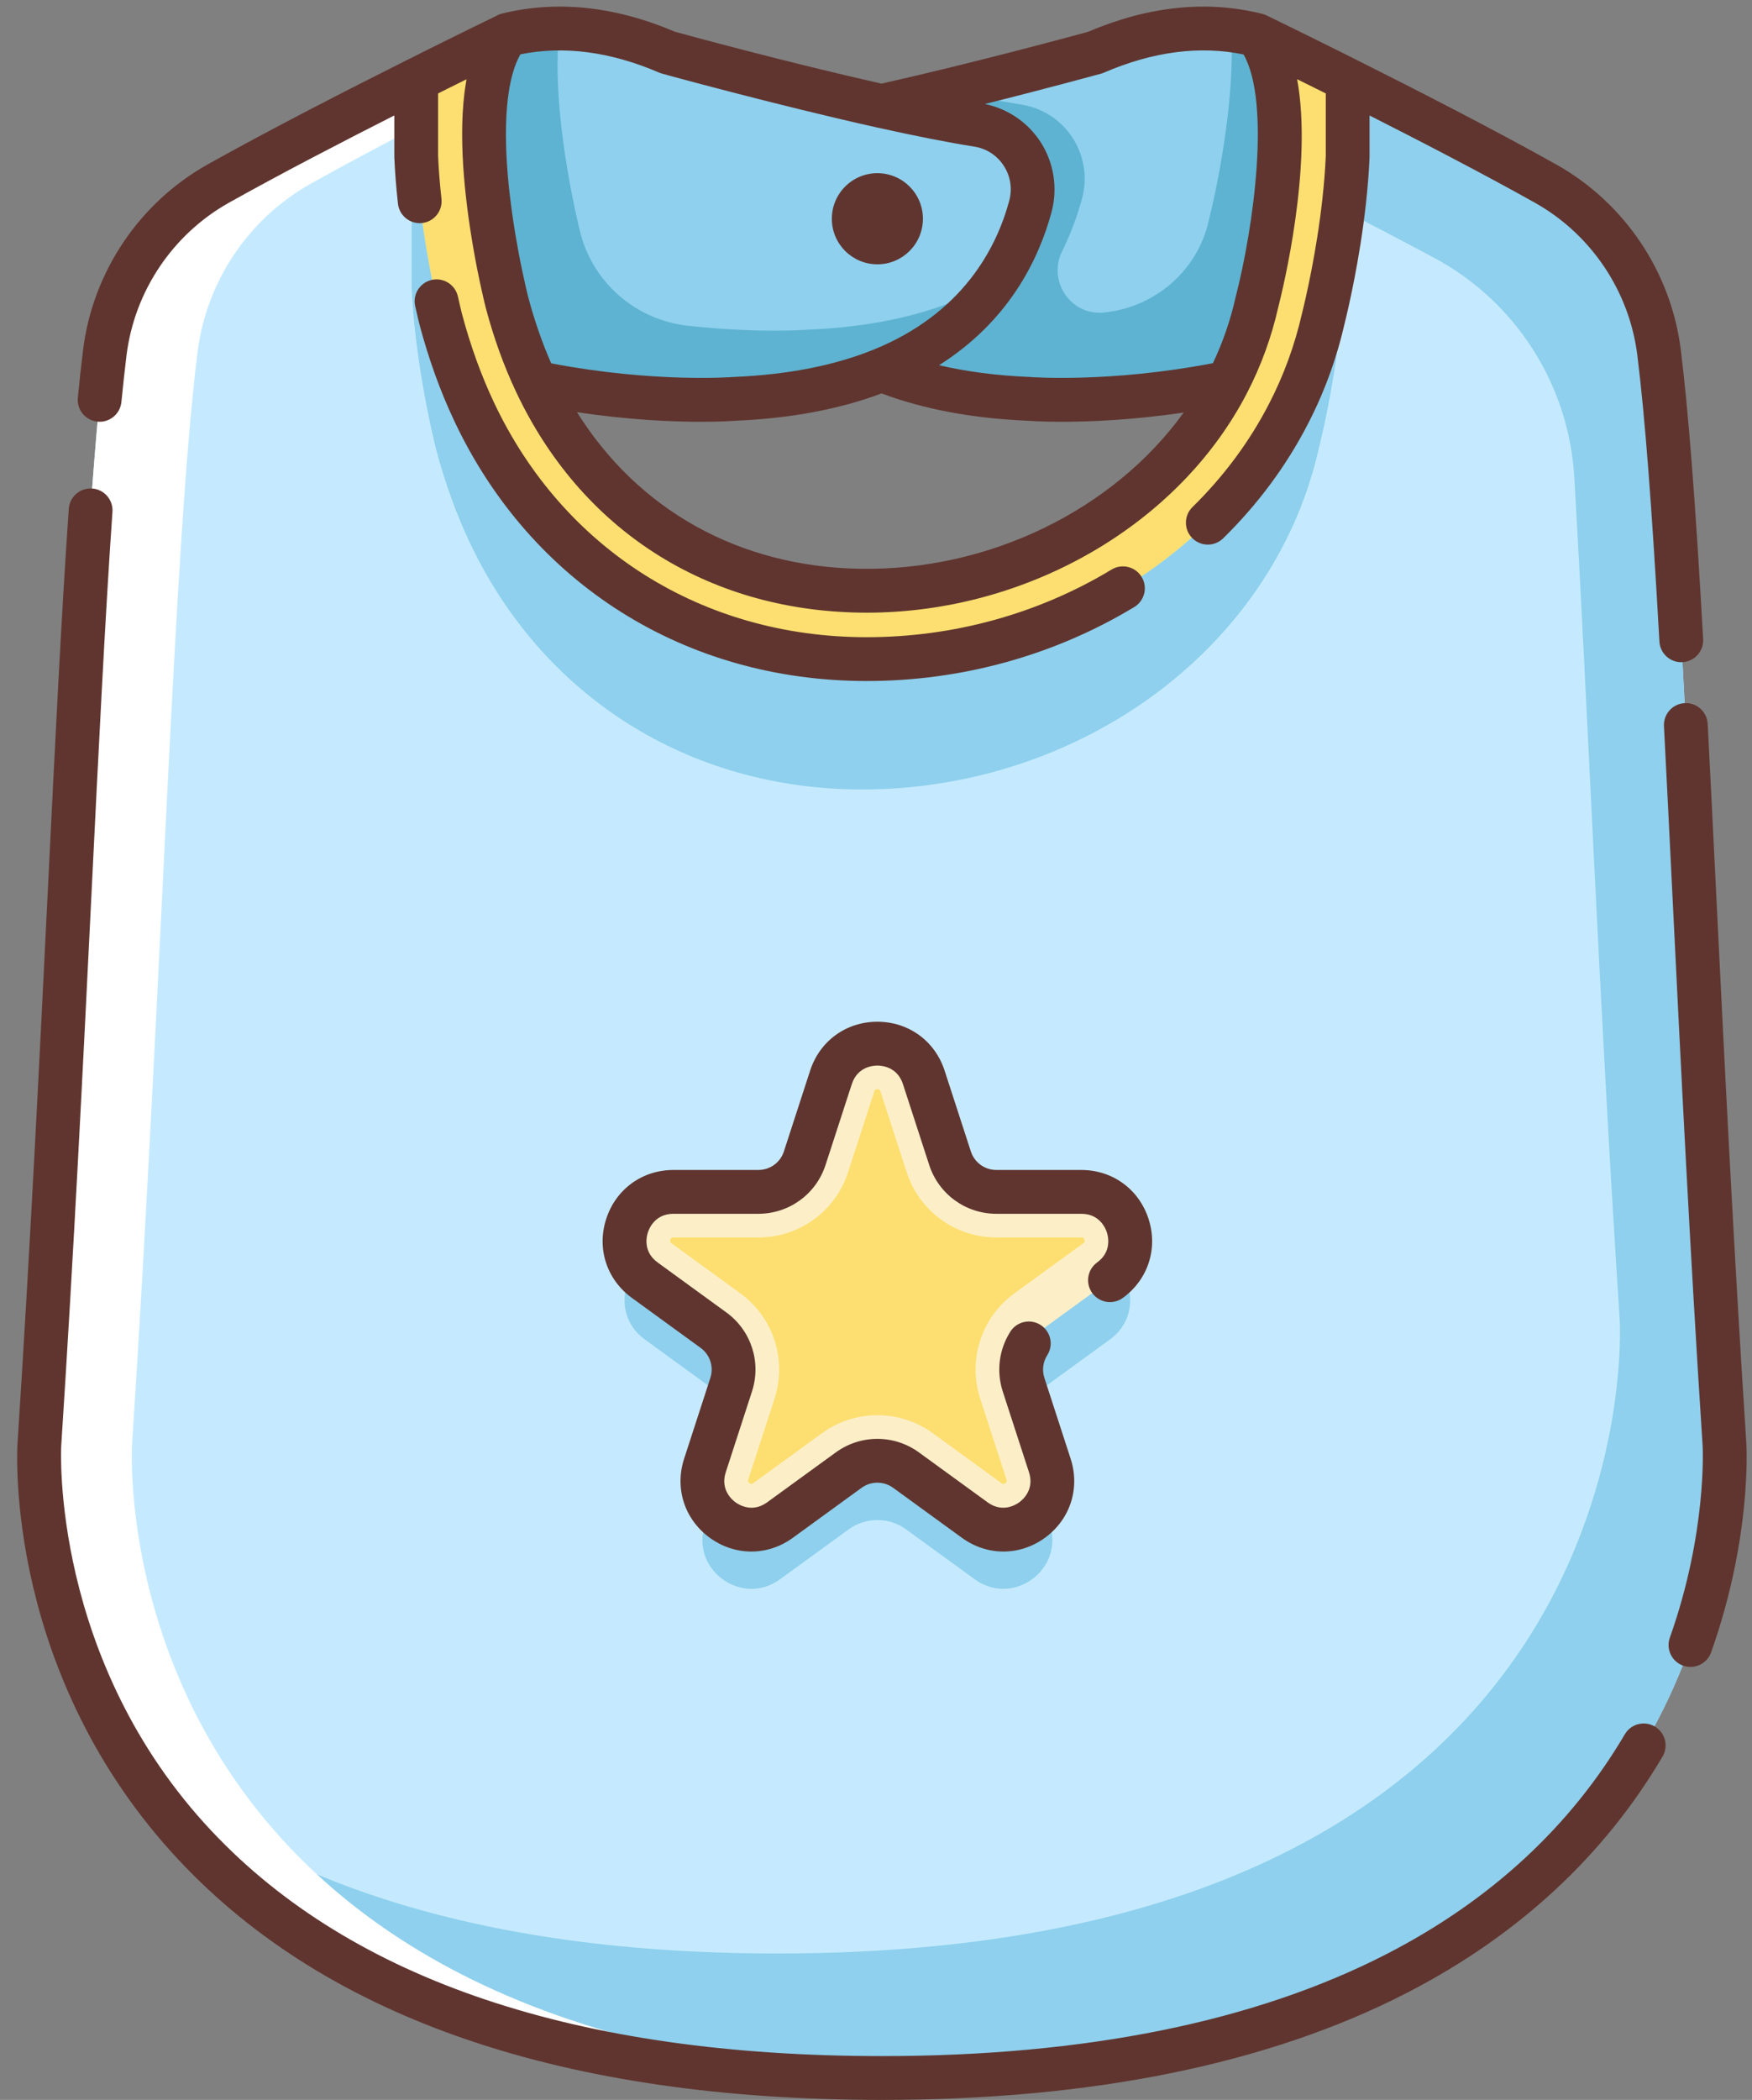 <?xml version="1.0" encoding="UTF-8"?><svg xmlns="http://www.w3.org/2000/svg" xmlns:xlink="http://www.w3.org/1999/xlink" height="479.3" preserveAspectRatio="xMidYMid meet" version="1.0" viewBox="54.6 15.6 400.1 479.3" width="400.1" zoomAndPan="magnify"><rect x="54.6" y="15.6" width="400.1" height="479.3" fill="#808080" stroke="none"/><g><g><g id="change1_1"><path d="M170.344,23.613c-0.271,0.135-2.476,1.196-6.022,2.933c-0.01,0-0.01,0.01-0.01,0.01 c-0.843,0.416-1.758,0.874-2.746,1.352c-0.499,0.25-1.009,0.499-1.539,0.759c-0.26,0.125-0.531,0.26-0.801,0.395 c-0.541,0.271-1.103,0.551-1.675,0.832c-1.435,0.708-2.964,1.467-4.566,2.268v0.01c-1.082,0.541-2.194,1.092-3.338,1.665 c-3.386,1.695-7.03,3.533-10.812,5.458c-8.939,4.551-18.634,9.59-27.476,14.397c-0.84,0.457-1.672,0.912-2.496,1.363 c-1.507,0.828-2.992,1.648-4.429,2.454c-1.422,0.796-2.783,1.673-4.109,2.59c-0.981,0.68-1.94,1.386-2.867,2.127 c-1.749,1.399-3.407,2.894-4.947,4.496c-0.826,0.859-1.61,1.754-2.373,2.666c-1.154,1.38-2.245,2.811-3.247,4.303 c-0.555,0.826-1.086,1.667-1.592,2.524c-0.848,1.436-1.611,2.923-2.317,4.438c-0.259,0.555-0.509,1.114-0.748,1.679 c-0.666,1.572-1.271,3.174-1.78,4.814c-0.893,2.879-1.538,5.854-1.917,8.896c-5.543,44.661-8.008,142.677-14.946,249.283 c0,0-0.124,1.986-0.018,5.491c0.014,0.468,0.032,0.962,0.055,1.481c0.046,1.041,0.112,2.186,0.204,3.425 c0.046,0.62,0.099,1.263,0.159,1.929c0.03,0.333,0.062,0.672,0.096,1.016c0.068,0.688,0.144,1.398,0.228,2.13 c0.126,1.097,0.272,2.241,0.44,3.429c0.112,0.791,0.234,1.603,0.367,2.432c1.329,8.292,3.735,18.403,8.057,29.232 c0.432,1.082,0.883,2.172,1.354,3.269s0.962,2.198,1.475,3.306c0.512,1.106,1.045,2.219,1.599,3.335 c0.277,0.558,0.56,1.116,0.848,1.677c0.577,1.119,1.175,2.242,1.796,3.367s1.266,2.252,1.934,3.381 c0.668,1.128,1.36,2.258,2.077,3.387c0.139,0.22,0.284,0.439,0.425,0.659c0.007,0.011,0.014,0.021,0.021,0.032 c0.215,0.334,0.428,0.668,0.647,1.003c0.145,0.221,0.295,0.442,0.443,0.663c0.013,0.02,0.027,0.04,0.04,0.061 c0.364,0.545,0.733,1.091,1.108,1.637c0.02,0.028,0.04,0.058,0.06,0.086c0.369,0.535,0.744,1.07,1.125,1.605 c0.028,0.04,0.057,0.08,0.086,0.12c0.215,0.301,0.426,0.602,0.645,0.901c0.162,0.223,0.33,0.445,0.494,0.668 c0.037,0.051,0.074,0.101,0.111,0.15c0.214,0.289,0.425,0.579,0.642,0.868c0.167,0.222,0.339,0.442,0.508,0.663 c0.047,0.063,0.095,0.125,0.143,0.188c0.383,0.5,0.771,1,1.165,1.498c0.054,0.068,0.108,0.138,0.163,0.206 c0.212,0.268,0.421,0.536,0.636,0.804c0.178,0.221,0.363,0.441,0.543,0.663c0.065,0.08,0.131,0.159,0.196,0.239 c0.21,0.256,0.416,0.513,0.629,0.768c0.186,0.223,0.377,0.444,0.564,0.666c0.072,0.086,0.145,0.171,0.217,0.256 c0.398,0.471,0.802,0.938,1.211,1.406c0.083,0.095,0.166,0.189,0.249,0.283c0.402,0.457,0.809,0.914,1.22,1.369 c0.094,0.104,0.188,0.207,0.282,0.311c0.406,0.445,0.816,0.891,1.232,1.334c0.104,0.111,0.209,0.224,0.314,0.335 c0.41,0.435,0.825,0.868,1.244,1.301c0.115,0.118,0.23,0.237,0.346,0.356c0.416,0.426,0.836,0.85,1.262,1.273 c0.123,0.123,0.246,0.246,0.37,0.367c0.421,0.418,0.847,0.833,1.278,1.247c0.134,0.13,0.269,0.259,0.404,0.388 c0.426,0.407,0.857,0.813,1.292,1.217c0.144,0.135,0.289,0.269,0.434,0.402c0.198,0.183,0.392,0.366,0.592,0.549 c0.234,0.213,0.475,0.424,0.712,0.636c0.158,0.142,0.315,0.283,0.474,0.425c0.195,0.173,0.386,0.348,0.583,0.521 c0.242,0.212,0.491,0.423,0.735,0.634c0.167,0.145,0.334,0.289,0.502,0.434c0.44,0.377,0.884,0.753,1.333,1.128 c0.179,0.149,0.359,0.3,0.54,0.45c0.191,0.158,0.378,0.316,0.57,0.475c0.255,0.209,0.518,0.415,0.775,0.623 c0.191,0.153,0.381,0.307,0.574,0.461c0.449,0.357,0.902,0.714,1.359,1.068c0.203,0.158,0.406,0.316,0.611,0.474 c0.455,0.349,0.914,0.696,1.376,1.043c0.213,0.16,0.427,0.32,0.642,0.479c0.459,0.34,0.924,0.679,1.392,1.016 c0.227,0.164,0.453,0.328,0.681,0.49c0.463,0.33,0.931,0.658,1.401,0.986c0.241,0.167,0.481,0.334,0.724,0.501 c0.468,0.321,0.941,0.641,1.417,0.959c0.251,0.168,0.501,0.337,0.754,0.503c0.475,0.314,0.954,0.625,1.436,0.936 c0.264,0.17,0.527,0.341,0.793,0.51c0.479,0.305,0.964,0.607,1.451,0.908c0.275,0.172,0.55,0.342,0.828,0.512 c0.171,0.105,0.339,0.212,0.511,0.316c0.315,0.191,0.639,0.379,0.957,0.568c0.289,0.172,0.577,0.344,0.868,0.516 c0.49,0.287,0.986,0.572,1.483,0.857c0.302,0.172,0.603,0.346,0.907,0.518c0.495,0.278,0.996,0.555,1.497,0.831 c0.315,0.173,0.629,0.347,0.946,0.519c0.502,0.271,1.01,0.54,1.519,0.809c0.327,0.172,0.653,0.346,0.983,0.517 c0.159,0.083,0.314,0.167,0.475,0.249c0.348,0.18,0.704,0.354,1.055,0.531c0.342,0.174,0.684,0.348,1.029,0.52 c0.512,0.254,1.029,0.505,1.548,0.756c0.355,0.172,0.708,0.345,1.066,0.515c0.518,0.247,1.042,0.49,1.567,0.733 c0.368,0.17,0.734,0.342,1.105,0.51c0.525,0.24,1.058,0.477,1.59,0.712c0.379,0.168,0.757,0.337,1.139,0.503 c0.532,0.231,1.07,0.46,1.608,0.688c0.394,0.167,0.787,0.335,1.184,0.5c0.143,0.059,0.282,0.12,0.425,0.18 c0.397,0.163,0.803,0.322,1.203,0.483c0.405,0.164,0.809,0.329,1.218,0.491c0.547,0.216,1.101,0.429,1.654,0.643 c0.418,0.16,0.835,0.323,1.258,0.482c0.551,0.207,1.11,0.412,1.667,0.616c0.434,0.159,0.866,0.319,1.304,0.477 c0.132,0.048,0.261,0.097,0.394,0.144c0.427,0.152,0.864,0.299,1.294,0.449c0.447,0.156,0.893,0.313,1.344,0.467 c0.567,0.193,1.142,0.383,1.715,0.572c0.458,0.151,0.914,0.304,1.376,0.453c0.576,0.186,1.16,0.367,1.742,0.551 c0.472,0.147,0.942,0.297,1.418,0.441c0.581,0.178,1.169,0.352,1.756,0.525c0.487,0.145,0.973,0.29,1.464,0.432 c0.589,0.17,1.187,0.336,1.783,0.502c0.5,0.141,0.999,0.281,1.504,0.419c0.112,0.03,0.222,0.063,0.335,0.094 c0.487,0.132,0.985,0.258,1.478,0.388c0.511,0.134,1.019,0.27,1.534,0.402c0.611,0.155,1.23,0.307,1.848,0.459 c0.523,0.13,1.042,0.261,1.57,0.387c0.104,0.025,0.206,0.052,0.311,0.077c0.513,0.122,1.037,0.238,1.555,0.358 c0.538,0.125,1.073,0.251,1.616,0.373c0.626,0.14,1.261,0.275,1.894,0.412c0.551,0.119,1.099,0.24,1.655,0.355 c0.095,0.021,0.188,0.041,0.284,0.062c0.54,0.112,1.091,0.218,1.636,0.327c0.565,0.114,1.126,0.229,1.697,0.34 c0.642,0.125,1.293,0.244,1.942,0.364c0.581,0.108,1.158,0.219,1.744,0.323c0.084,0.016,0.167,0.032,0.252,0.047 c0.569,0.102,1.148,0.197,1.722,0.295c0.591,0.102,1.179,0.205,1.775,0.304c0.668,0.11,1.347,0.214,2.021,0.32 c0.6,0.095,1.196,0.191,1.801,0.282c0.68,0.104,1.37,0.199,2.056,0.298c0.611,0.087,1.218,0.178,1.835,0.262 c0.07,0.01,0.139,0.021,0.209,0.03c0.622,0.085,1.256,0.162,1.884,0.244c0.623,0.08,1.242,0.164,1.87,0.241 c0.702,0.087,1.414,0.166,2.122,0.249c0.638,0.073,1.27,0.15,1.913,0.221c0.721,0.08,1.453,0.152,2.181,0.227 c0.641,0.066,1.275,0.135,1.921,0.197c0.748,0.072,1.507,0.138,2.262,0.206c0.639,0.058,1.272,0.118,1.917,0.172 c0.048,0.004,0.095,0.009,0.144,0.013c0.71,0.06,1.432,0.111,2.148,0.166c0.655,0.051,1.304,0.104,1.964,0.151 c0.78,0.056,1.572,0.104,2.36,0.154c0.654,0.042,1.302,0.088,1.961,0.127c0.808,0.048,1.627,0.087,2.443,0.13 c0.654,0.033,1.302,0.072,1.961,0.103c0.853,0.04,1.718,0.071,2.58,0.105c0.63,0.024,1.255,0.054,1.89,0.076 c0.925,0.032,1.863,0.056,2.798,0.081c0.586,0.016,1.166,0.037,1.756,0.051c1.084,0.024,2.182,0.039,3.278,0.056 c0.45,0.007,0.894,0.019,1.346,0.022c1.556,0.019,3.126,0.027,4.708,0.027c1.782,0,3.544-0.014,5.294-0.037 c0.07,0,0.14-0.002,0.21-0.003c0.304-0.005,0.604-0.011,0.906-0.016c0.494-0.008,0.988-0.016,1.48-0.025 c2.078-0.04,4.139-0.092,6.17-0.163c0.213-0.008,0.421-0.018,0.633-0.025c1.871-0.069,3.719-0.153,5.551-0.248 c0.453-0.023,0.908-0.047,1.36-0.072c1.96-0.108,3.899-0.23,5.815-0.369c0.324-0.023,0.645-0.05,0.968-0.074 c1.692-0.127,3.367-0.266,5.025-0.416c0.399-0.036,0.802-0.07,1.2-0.107c1.852-0.174,3.683-0.362,5.492-0.563 c0.377-0.042,0.749-0.087,1.125-0.131c1.592-0.183,3.168-0.377,4.728-0.581c0.323-0.043,0.65-0.082,0.972-0.126 c1.756-0.235,3.488-0.486,5.203-0.749c0.397-0.061,0.791-0.123,1.188-0.186c1.55-0.244,3.085-0.497,4.602-0.762 c0.219-0.039,0.443-0.075,0.662-0.113c1.67-0.297,3.314-0.608,4.942-0.929c0.394-0.078,0.786-0.157,1.177-0.236 c1.575-0.317,3.137-0.644,4.672-0.984c0.073-0.017,0.147-0.031,0.221-0.048c1.59-0.354,3.151-0.724,4.7-1.102 c0.379-0.092,0.757-0.186,1.134-0.279c1.527-0.381,3.041-0.77,4.529-1.172c0.145-0.039,0.285-0.08,0.428-0.119 c1.379-0.377,2.737-0.764,4.082-1.159c0.352-0.104,0.705-0.206,1.055-0.312c1.426-0.426,2.835-0.861,4.223-1.309 c0.235-0.076,0.465-0.154,0.698-0.23c1.224-0.398,2.433-0.807,3.626-1.221c0.312-0.108,0.624-0.215,0.933-0.324 c1.335-0.471,2.653-0.951,3.952-1.44c0.276-0.104,0.547-0.21,0.821-0.315c1.129-0.432,2.244-0.87,3.345-1.315 c0.261-0.104,0.523-0.208,0.781-0.314c1.252-0.513,2.483-1.034,3.699-1.564c0.293-0.128,0.582-0.257,0.873-0.386 c1.072-0.474,2.132-0.953,3.178-1.441c0.194-0.091,0.393-0.18,0.586-0.271c1.175-0.553,2.328-1.115,3.469-1.684 c0.292-0.145,0.581-0.292,0.87-0.438c1.064-0.538,2.116-1.082,3.151-1.634c0.1-0.053,0.201-0.104,0.3-0.157 c1.106-0.593,2.19-1.196,3.263-1.804c0.277-0.157,0.555-0.314,0.83-0.474c1.063-0.61,2.113-1.225,3.143-1.849 c0.088-0.054,0.174-0.108,0.262-0.162c0.965-0.586,1.91-1.181,2.846-1.779c0.256-0.163,0.512-0.327,0.766-0.491 c0.979-0.634,1.945-1.272,2.893-1.919c0.161-0.11,0.318-0.223,0.479-0.332c0.832-0.573,1.651-1.15,2.46-1.731 c0.227-0.163,0.455-0.325,0.68-0.489c0.904-0.658,1.796-1.321,2.672-1.99c0.188-0.144,0.371-0.289,0.559-0.433 c0.754-0.582,1.496-1.168,2.229-1.758c0.189-0.152,0.381-0.304,0.569-0.457c0.837-0.681,1.66-1.367,2.469-2.058 c0.196-0.168,0.39-0.336,0.585-0.505c0.703-0.606,1.396-1.217,2.078-1.829c0.145-0.131,0.293-0.261,0.437-0.392 c0.775-0.703,1.534-1.411,2.282-2.122c0.192-0.184,0.383-0.366,0.573-0.55c0.681-0.654,1.351-1.312,2.009-1.972 c0.086-0.086,0.176-0.173,0.262-0.26c0.718-0.725,1.418-1.453,2.109-2.185c0.182-0.192,0.363-0.385,0.543-0.577 c0.688-0.736,1.367-1.474,2.027-2.215c0.037-0.041,0.073-0.083,0.109-0.125c0.637-0.715,1.258-1.434,1.871-2.152 c0.163-0.192,0.326-0.385,0.488-0.577c0.623-0.74,1.237-1.482,1.836-2.228c0.088-0.109,0.174-0.221,0.262-0.33 c0.534-0.67,1.059-1.34,1.572-2.012c0.143-0.186,0.285-0.371,0.426-0.557c0.566-0.746,1.121-1.494,1.664-2.242 c0.105-0.146,0.209-0.293,0.313-0.439c0.472-0.657,0.936-1.316,1.391-1.976c0.115-0.167,0.232-0.334,0.347-0.501 c0.514-0.752,1.016-1.504,1.506-2.256c0.111-0.172,0.221-0.342,0.331-0.514c0.428-0.662,0.847-1.324,1.258-1.985 c0.087-0.14,0.175-0.279,0.261-0.419c0.467-0.758,0.92-1.514,1.363-2.27c0.105-0.181,0.21-0.36,0.314-0.54 c0.402-0.692,0.796-1.384,1.181-2.074c0.052-0.093,0.106-0.187,0.157-0.28c0.423-0.764,0.832-1.525,1.233-2.286 c0.095-0.179,0.188-0.357,0.28-0.536c0.4-0.766,0.793-1.529,1.171-2.291c0.002-0.004,0.005-0.008,0.006-0.012 c0.384-0.771,0.753-1.539,1.116-2.307c0.082-0.173,0.162-0.346,0.243-0.518c0.354-0.758,0.702-1.515,1.038-2.268 c0.027-0.062,0.053-0.123,0.08-0.184c0.314-0.711,0.619-1.418,0.918-2.124c0.066-0.158,0.135-0.317,0.201-0.476 c0.312-0.746,0.615-1.488,0.909-2.229c0.041-0.102,0.079-0.203,0.12-0.307c0.267-0.675,0.525-1.347,0.777-2.016 c0.05-0.135,0.101-0.268,0.15-0.401c0.274-0.735,0.54-1.468,0.797-2.194c0.041-0.119,0.082-0.236,0.123-0.355 c0.235-0.67,0.463-1.338,0.684-2.001c0.031-0.093,0.063-0.187,0.094-0.279c0.24-0.728,0.472-1.449,0.695-2.166 c0.038-0.121,0.074-0.241,0.111-0.361c0.213-0.687,0.419-1.369,0.617-2.046c0.012-0.041,0.023-0.081,0.035-0.121 c0.209-0.718,0.408-1.428,0.602-2.133c0.031-0.113,0.063-0.227,0.093-0.34c0.384-1.413,0.735-2.801,1.06-4.159 c0.023-0.099,0.047-0.196,0.07-0.294c0.323-1.373,0.619-2.715,0.887-4.024c0.016-0.073,0.03-0.146,0.045-0.22 c0.271-1.331,0.514-2.627,0.732-3.887c0.008-0.046,0.016-0.092,0.023-0.139c0.11-0.637,0.215-1.264,0.313-1.881 c0-0.008,0.002-0.016,0.003-0.022c0.1-0.63,0.192-1.25,0.28-1.858c0-0.001,0-0.002,0-0.003c0.002-0.004,0.002-0.007,0.002-0.011 c0.001-0.002,0.001-0.004,0.002-0.007c0.109-0.765,0.209-1.512,0.302-2.24c0-0.001,0.001-0.001,0.001-0.002 c0-0.01,0.002-0.02,0.003-0.028c0.001-0.003,0.001-0.005,0.001-0.007c0.184-1.457,0.334-2.838,0.455-4.138 c0-0.004,0-0.008,0.001-0.012c0.001-0.013,0.003-0.026,0.004-0.039l0,0c0.12-1.3,0.214-2.516,0.284-3.64c0-0.001,0-0.002,0-0.003 c0.002-0.013,0.002-0.025,0.003-0.037c0-0.002,0-0.004,0-0.006c0.034-0.555,0.063-1.086,0.089-1.594c0-0.001,0-0.001,0-0.001 c0-0.01,0.001-0.019,0.002-0.028c0-0.004,0-0.006,0-0.01c0.049-1.031,0.08-1.967,0.097-2.798c0.001-0.004,0.001-0.008,0.001-0.011 c0-0.001,0-0.002,0-0.002c0.008-0.411,0.014-0.798,0.016-1.157c0-0.001,0-0.003,0-0.005c0-0.001,0-0.002,0-0.003s0-0.003,0-0.004 c0.004-0.362,0.004-0.698,0.002-1.005c0-0.004,0-0.007,0-0.01c0-0.002,0-0.004,0-0.006c-0.002-0.301-0.004-0.576-0.009-0.822 c0-0.001,0-0.002,0-0.004s0-0.004,0-0.008s-0.001-0.008-0.001-0.012c-0.004-0.242-0.009-0.457-0.014-0.643l0,0 c0-0.002,0-0.002,0-0.002c-0.006-0.191-0.012-0.354-0.018-0.484c0,0,0-0.001,0-0.002c0,0,0-0.001,0-0.002c0-0.006,0-0.008,0-0.014 c-0.005-0.119-0.01-0.213-0.013-0.275c-0.001-0.014-0.001-0.012-0.001-0.023c-0.003-0.049-0.005-0.08-0.005-0.08 c-6.937-106.606-9.401-204.623-14.946-249.283c-0.504-4.056-1.482-7.993-2.891-11.741c-0.466-1.241-0.996-2.452-1.554-3.648 c-0.706-1.516-1.469-3.002-2.317-4.438c-0.506-0.857-1.037-1.699-1.592-2.524c-1.002-1.492-2.094-2.922-3.248-4.303 c-0.762-0.912-1.547-1.807-2.372-2.666c-1.54-1.602-3.199-3.097-4.947-4.496c-0.927-0.742-1.886-1.448-2.867-2.127 c-1.326-0.917-2.688-1.794-4.109-2.59c-1.266-0.71-2.57-1.432-3.892-2.16c-0.997-0.549-2.007-1.101-3.029-1.657 c-1.797-0.977-3.627-1.962-5.481-2.953c-0.849-0.454-1.701-0.907-2.558-1.362c-1.275-0.676-2.557-1.352-3.842-2.026 c-0.676-0.354-1.35-0.708-2.025-1.061c-1.294-0.676-2.587-1.348-3.877-2.017c-0.842-0.436-1.68-0.869-2.516-1.3 c-2.426-1.25-4.83-2.482-7.179-3.678c-3.782-1.925-7.428-3.763-10.813-5.458c-1.258-0.635-2.485-1.249-3.671-1.841 c-9.683-4.826-16.537-8.144-17.026-8.383c-0.01,0-0.021,0-0.031-0.01l0,0c0,0,0,0-0.001,0c-0.846-0.213-1.731-0.401-2.634-0.576 c-0.117-0.022-0.232-0.045-0.351-0.067c-0.936-0.174-1.898-0.326-2.894-0.45c0,0,0,0-0.001,0l0,0 c-8.368-1.042-18.813-0.183-31.021,5.077c0,0-15.696,4.329-33.796,8.717l0,0c-1.224,0.296-2.457,0.593-3.697,0.889 c-0.01,0.002-0.018,0.004-0.027,0.006c-1.152,0.274-2.312,0.548-3.473,0.82c-0.165,0.039-0.33,0.078-0.495,0.116 c-1.114,0.26-2.229,0.519-3.345,0.773c-0.181,0.042-0.361,0.083-0.542,0.124c-1.147,0.262-2.294,0.521-3.436,0.776 c-23.443-5.221-48.8-12.221-48.8-12.221c-9.332-4.02-17.631-5.465-24.764-5.461l0,0c0,0,0,0,0,0c-1.072,0-2.114,0.037-3.132,0.1 c-0.102,0.006-0.203,0.014-0.304,0.021c-1.959,0.132-3.818,0.369-5.572,0.688c-0.175,0.031-0.347,0.064-0.519,0.098 c-0.836,0.162-1.656,0.335-2.443,0.529c-0.01,0.021-0.021,0.031-0.031,0.052c0.01-0.01,0.021-0.01,0.021-0.01 M204.526,106.556 c1.16,0.068,2.274,0.123,3.34,0.166c1.065,0.043,2.082,0.075,3.046,0.097c7.232,0.169,11.529-0.188,11.529-0.188 c3.414-0.143,6.662-0.402,9.75-0.765c3.861-0.455,7.475-1.073,10.855-1.833c0.676-0.152,1.343-0.31,2.001-0.474 c3.946-0.98,7.562-2.16,10.873-3.501c0.003,0.001,0.005,0.001,0.007,0.002c1.264,0.512,2.575,0.997,3.928,1.459 c0.001,0,0.002,0,0.002,0c0.185,0.063,0.37,0.125,0.557,0.187c0,0,0,0,0.001,0c0.536,0.179,1.08,0.353,1.631,0.524 c0.001,0,0.003,0.001,0.004,0.001c0.146,0.045,0.289,0.091,0.435,0.135c0,0,0.001,0,0.002,0c0.699,0.213,1.408,0.42,2.131,0.619 c0,0,0,0,0.001,0h0.001c0.852,0.234,1.721,0.458,2.604,0.673c0.106,0.026,0.215,0.051,0.321,0.076 c0.766,0.184,1.545,0.359,2.335,0.527c0.146,0.031,0.292,0.063,0.438,0.094c1.771,0.369,3.605,0.698,5.504,0.987 c0.213,0.033,0.428,0.064,0.643,0.096c0.807,0.118,1.623,0.229,2.452,0.332c0.157,0.02,0.313,0.041,0.472,0.06 c0.966,0.116,1.949,0.221,2.947,0.316c0.215,0.021,0.435,0.038,0.65,0.058c0.802,0.072,1.613,0.137,2.436,0.196 c0.283,0.02,0.564,0.041,0.85,0.059c1.033,0.066,2.075,0.126,3.14,0.171c0,0,1.915,0.158,5.339,0.213 c0.686,0.011,1.431,0.018,2.233,0.019c0.401,0,0.817-0.001,1.246-0.004c1.718-0.013,3.658-0.054,5.794-0.141 c1.603-0.066,3.315-0.157,5.127-0.281c1.813-0.124,3.725-0.281,5.725-0.478c1.334-0.131,2.707-0.28,4.116-0.449 c2.818-0.338,5.781-0.755,8.862-1.269c1.541-0.256,3.111-0.537,4.709-0.844c0.798-0.153,1.603-0.313,2.414-0.48 c-29.289,56.809-125.172,69.581-157.987,0.021C187.511,105.099,196.985,106.113,204.526,106.556z" fill="#C5EAFF"/></g><g id="change2_1"><path d="M164.322,26.546c3.546-1.737,5.751-2.798,6.022-2.933c-0.967,1.258-1.768,2.725-2.434,4.358 c-0.676,1.654-1.217,3.474-1.623,5.419c-0.104,0.478-0.198,0.978-0.281,1.477c-0.094,0.5-0.167,1.009-0.239,1.519 c-0.052,0.385-0.104,0.78-0.156,1.175c-0.167,1.383-0.281,2.808-0.364,4.254c-0.156,2.943-0.135,6.001,0,9.08 c0.062,1.57,0.166,3.141,0.301,4.701c0.031,0.281,0.052,0.572,0.073,0.853c0.25,2.829,0.583,5.616,0.947,8.269 c0.104,0.801,0.218,1.581,0.343,2.351c0.156,1.019,0.322,2.018,0.479,2.985c0,0.011,0,0.011,0,0.011 c0.156,0.967,0.322,1.903,0.489,2.798c0.042,0.229,0.083,0.458,0.125,0.676c0.083,0.437,0.167,0.874,0.239,1.29 c0.083,0.416,0.167,0.833,0.239,1.228c0.083,0.406,0.156,0.791,0.239,1.165c0.042,0.198,0.073,0.375,0.115,0.562 c0.073,0.364,0.146,0.717,0.218,1.061c0.291,1.363,0.551,2.528,0.759,3.443c0.083,0.343,0.156,0.655,0.218,0.926 c0.218,0.905,0.343,1.404,0.343,1.404c1.758,6.646,3.983,12.751,6.615,18.326c32.814,69.56,128.698,56.788,157.987-0.021 c2.934-5.668,5.189-11.784,6.656-18.305c0,0,11.795-45.763,0-61.01c0.011,0.01,0.021,0.01,0.031,0.01 c0.489,0.239,7.344,3.557,17.026,8.383c1.186,0.593,2.413,1.207,3.671,1.841V51.3c-0.135,3.245-0.405,6.657-0.801,10.234 c-1.467,13.344-4.285,24.837-4.753,26.719c-1.737,7.603-4.409,14.957-7.967,21.811c-17.525,34-55.332,55.977-96.321,55.977 c-39.46,0-72.971-21.103-89.633-56.444c-3.079-6.511-5.627-13.573-7.624-21.093c-0.125-0.51-3.234-12.679-4.815-26.969 c-0.395-3.578-0.666-6.989-0.801-10.234V33.837c1.144-0.572,2.257-1.124,3.338-1.665v-0.01c1.602-0.801,3.131-1.56,4.566-2.268 c0.572-0.281,1.134-0.562,1.675-0.832c0.27-0.135,0.541-0.27,0.801-0.395c0.53-0.26,1.04-0.51,1.539-0.759 c0.988-0.479,1.903-0.936,2.746-1.352C164.312,26.557,164.312,26.546,164.322,26.546z" fill="#FCDF70"/></g><g id="change3_1"><path d="M277.866,44.124c8.769,1.383,14.343,10.047,12.034,18.617c-3.359,12.429-12.014,28.436-33.979,37.318 c-8.83,3.578-19.824,6.001-33.48,6.573c0,0-19.553,1.623-45.451-3.692c-2.631-5.575-4.857-11.68-6.615-18.326 c0,0-0.125-0.499-0.343-1.404c-0.063-0.271-0.135-0.583-0.218-0.926c-0.208-0.915-0.468-2.08-0.759-3.443 c-0.073-0.343-0.146-0.697-0.218-1.061c-0.042-0.188-0.073-0.364-0.115-0.562c-0.083-0.374-0.156-0.759-0.239-1.165 c-0.073-0.395-0.156-0.812-0.239-1.228c-0.073-0.416-0.156-0.853-0.239-1.29c-0.042-0.218-0.083-0.447-0.125-0.676 c-0.156-0.895-0.322-1.831-0.489-2.798c0,0,0,0,0-0.011c-0.156-0.967-0.323-1.966-0.479-2.985c-0.115-0.77-0.229-1.56-0.343-2.351 c-0.364-2.652-0.697-5.439-0.947-8.269c-0.021-0.281-0.042-0.572-0.073-0.853c-0.125-1.56-0.229-3.13-0.301-4.701 c-0.135-3.079-0.146-6.137,0-9.08c0.083-1.446,0.197-2.871,0.364-4.254c0.052-0.395,0.104-0.791,0.156-1.175 c0.073-0.51,0.146-1.019,0.239-1.519c0.083-0.499,0.177-0.988,0.281-1.477c0.405-1.945,0.946-3.765,1.623-5.419 c0.676-1.633,1.487-3.11,2.465-4.368c0,0-0.01,0-0.021,0.01c0.011-0.021,0.021-0.031,0.031-0.052 c9.122-2.257,21.571-2.506,36.735,4.025c0,0,25.357,7,48.8,12.221C263.794,41.554,271.459,43.104,277.866,44.124z" fill="#8ED0ED"/></g><g id="change3_2"><path d="M341.633,23.603c11.795,15.247,0,61.01,0,61.01c-1.467,6.521-3.723,12.637-6.656,18.305 c-25.96,5.336-45.565,3.713-45.565,3.713c-13.667-0.572-24.66-2.996-33.49-6.573c21.966-8.882,30.62-24.889,33.979-37.318 c2.309-8.57-3.266-17.234-12.034-18.617c-6.407-1.02-14.072-2.569-21.945-4.316c23.433-5.221,48.811-12.221,48.811-12.221 C319.989,21.013,332.502,21.304,341.633,23.603z" fill="#8ED0ED"/></g><g id="change4_1"><path d="M341.633,23.603c-1.824-0.459-3.79-0.833-5.88-1.093c1.165,19.085-5.095,43.382-5.095,43.382 c-0.015,0.065-0.029,0.13-0.045,0.195c-2.553,11.217-12.085,19.495-23.514,20.81c-0.084,0.01-0.17,0.02-0.254,0.029 c-7.654,0.871-13.096-7.128-9.672-14.029c2.051-4.135,3.504-8.211,4.528-11.999c2.657-9.861-3.758-19.83-13.847-21.421 c-5.082-0.809-10.858-1.911-16.92-3.174c-4.917,1.192-10.01,2.388-15.015,3.503c7.873,1.747,15.538,3.297,21.945,4.316 c8.769,1.383,14.343,10.047,12.034,18.617c-1.411,5.218-3.764,11.066-7.636,16.754c-2.869,1.745-6.043,3.353-9.563,4.776 c-8.83,3.578-19.823,6.001-33.479,6.573c0,0-11.048,0.917-27.533-0.885c-11.672-1.276-21.458-9.588-24.48-20.934 c-0.018-0.066-0.035-0.133-0.053-0.199c0,0-0.125-0.499-0.343-1.404c-0.063-0.27-0.135-0.582-0.218-0.925 c-0.208-0.916-0.468-2.081-0.759-3.443c-0.073-0.343-0.146-0.697-0.219-1.061c-0.042-0.188-0.073-0.364-0.114-0.562 c-0.083-0.375-0.156-0.759-0.239-1.165c-0.073-0.395-0.156-0.811-0.239-1.227c-0.073-0.416-0.156-0.853-0.239-1.29 c-0.042-0.219-0.083-0.447-0.125-0.676c-0.156-0.895-0.323-1.831-0.489-2.798c0,0,0,0,0-0.01 c-0.156-0.967-0.323-1.966-0.479-2.985c-0.114-0.77-0.229-1.56-0.343-2.351c-0.364-2.652-0.697-5.44-0.947-8.269 c-0.021-0.281-0.042-0.572-0.073-0.853c-0.125-1.56-0.229-3.13-0.301-4.701c-0.135-3.079-0.146-6.136,0-9.08 c0.076-1.325,0.184-2.628,0.328-3.902c-4.458,0.002-8.463,0.568-11.971,1.436c-0.01,0.021-0.021,0.031-0.031,0.052 c0.011-0.01,0.021-0.01,0.021-0.01c-0.978,1.258-1.789,2.735-2.465,4.368c-0.676,1.654-1.217,3.474-1.623,5.418 c-0.104,0.489-0.198,0.978-0.281,1.477c-0.094,0.5-0.167,1.009-0.239,1.519c-0.052,0.385-0.104,0.78-0.156,1.175 c-0.167,1.383-0.281,2.808-0.364,4.254c-0.146,2.943-0.135,6.001,0,9.08c0.073,1.571,0.177,3.141,0.301,4.701 c0.031,0.281,0.052,0.572,0.073,0.853c0.25,2.829,0.583,5.616,0.947,8.269c0.114,0.791,0.229,1.581,0.343,2.351 c0.156,1.019,0.322,2.018,0.479,2.985c0,0.011,0,0.011,0,0.011c0.167,0.967,0.333,1.903,0.489,2.797 c0.042,0.229,0.083,0.458,0.125,0.676c0.083,0.437,0.167,0.874,0.239,1.29c0.083,0.416,0.167,0.832,0.239,1.228 c0.083,0.406,0.156,0.791,0.239,1.165c0.042,0.198,0.073,0.375,0.115,0.562c0.073,0.364,0.146,0.717,0.218,1.061 c0.291,1.363,0.551,2.527,0.759,3.443c0.083,0.343,0.156,0.655,0.218,0.926c0.218,0.905,0.343,1.404,0.343,1.404 c1.758,6.646,3.983,12.751,6.615,18.326c25.898,5.315,45.451,3.692,45.451,3.692c13.656-0.572,24.65-2.996,33.48-6.573 c0.624,0.253,1.263,0.499,1.909,0.74c0.176,0.066,0.357,0.129,0.535,0.194c0.492,0.179,0.988,0.355,1.492,0.528 c0.185,0.063,0.37,0.125,0.557,0.187c0.537,0.179,1.083,0.354,1.636,0.525c0.146,0.045,0.289,0.091,0.435,0.135 c0.699,0.212,1.408,0.419,2.131,0.618c0,0,0.002,0.001,0.003,0.001c7.088,1.952,15.293,3.246,24.793,3.644 c0,0,19.605,1.623,45.565-3.713c2.934-5.668,5.189-11.784,6.656-18.305C341.633,84.613,353.428,38.85,341.633,23.603z M258.791,98.815c0.216-0.099,0.428-0.2,0.641-0.3c-0.071,0.033-0.139,0.068-0.209,0.102 C259.079,98.683,258.936,98.749,258.791,98.815z M261.721,97.398c-0.021,0.011-0.044,0.021-0.064,0.032 c-0.132,0.068-0.273,0.131-0.406,0.198c0.277-0.14,0.553-0.281,0.824-0.423C261.953,97.268,261.842,97.335,261.721,97.398z M263.913,96.197c0.109-0.062,0.222-0.123,0.33-0.185c-0.048,0.027-0.096,0.056-0.144,0.083 C264.039,96.13,263.975,96.163,263.913,96.197z M266.813,94.452c-0.022,0.015-0.047,0.028-0.07,0.043 c0.163-0.105,0.317-0.213,0.479-0.318c-0.125,0.083-0.242,0.168-0.368,0.25C266.84,94.436,266.826,94.444,266.813,94.452z M268.991,92.972c-0.034,0.025-0.072,0.048-0.106,0.073c0.228-0.161,0.451-0.324,0.675-0.487 c-0.057,0.041-0.108,0.083-0.165,0.125C269.261,92.779,269.127,92.875,268.991,92.972z M271.359,91.2 c-0.128,0.102-0.268,0.199-0.396,0.299c0.205-0.161,0.414-0.32,0.617-0.482c-0.072,0.058-0.139,0.118-0.211,0.175 C271.366,91.195,271.363,91.197,271.359,91.2z M273.241,89.632c0.016-0.014,0.032-0.027,0.048-0.04 c-0.004,0.003-0.008,0.006-0.012,0.01C273.266,89.612,273.253,89.622,273.241,89.632z M275.138,87.905 c0.239-0.229,0.472-0.461,0.704-0.692c-0.177,0.175-0.346,0.354-0.526,0.528C275.258,87.796,275.195,87.85,275.138,87.905z M282.18,79.622c-0.229,0.334-0.467,0.667-0.706,1.001C281.713,80.29,281.951,79.956,282.18,79.622z M281.084,81.158 c-0.23,0.313-0.469,0.624-0.709,0.935C280.615,81.782,280.854,81.471,281.084,81.158z M279.906,82.69 c-0.234,0.293-0.473,0.585-0.716,0.877C279.434,83.276,279.673,82.983,279.906,82.69z M278.645,84.209 c-0.237,0.276-0.479,0.552-0.725,0.826C278.166,84.761,278.407,84.485,278.645,84.209z M277.292,85.717 c-0.24,0.258-0.481,0.516-0.729,0.771C276.811,86.233,277.052,85.976,277.292,85.717z" fill="#5DB3D1"/></g><g id="change3_3"><path d="M301.538,301.166c10.786,0,15.278,13.813,6.542,20.157l-15.684,11.398c-3.9,2.829-5.533,7.863-4.047,12.45 l5.991,18.44c3.339,10.266-8.414,18.805-17.14,12.46l-15.685-11.399c-3.911-2.84-9.194-2.84-13.105,0l-15.685,11.399 c-8.726,6.345-20.479-2.194-17.14-12.46l5.991-18.44c1.487-4.587-0.146-9.621-4.046-12.45l-15.684-11.398 c-8.737-6.345-4.244-20.157,6.542-20.157h19.387c4.826,0,9.111-3.109,10.599-7.696l5.991-18.44 c3.338-10.266,17.858-10.266,21.197,0l5.99,18.44c1.488,4.587,5.773,7.696,10.599,7.696H301.538z" fill="#8ED0ED"/></g><g id="change5_1"><path d="M301.538,287.646c10.786,0,15.278,13.813,6.542,20.156l-15.684,11.399 c-3.9,2.829-5.533,7.862-4.047,12.449l5.991,18.44c3.339,10.266-8.414,18.805-17.14,12.461l-15.685-11.4 c-3.911-2.839-9.194-2.839-13.105,0l-15.685,11.4c-8.726,6.344-20.479-2.195-17.14-12.461l5.991-18.44 c1.487-4.587-0.146-9.62-4.046-12.449l-15.684-11.399c-8.737-6.344-4.244-20.156,6.542-20.156h19.387 c4.826,0,9.111-3.109,10.599-7.697l5.991-18.439c3.338-10.266,17.858-10.266,21.197,0l5.99,18.439 c1.488,4.588,5.773,7.697,10.599,7.697H301.538z" fill="#FCEFC8"/></g><g id="change2_2"><path d="M283.707,354.329c-0.117,0-0.312-0.133-0.391-0.19l-15.686-11.4c-3.711-2.694-8.09-4.116-12.667-4.116 c-4.578,0-8.956,1.422-12.663,4.113l-15.688,11.402c-0.08,0.059-0.275,0.191-0.393,0.191c-0.195,0-0.532-0.176-0.721-0.437 c-0.088-0.121-0.146-0.201-0.021-0.585l5.992-18.443c2.89-8.912-0.257-18.589-7.831-24.082l-15.675-11.395 c-0.266-0.192-0.439-0.318-0.273-0.83c0.167-0.512,0.379-0.512,0.7-0.512h19.387c9.37,0,17.605-5.984,20.492-14.89l5.989-18.435 c0.096-0.296,0.166-0.512,0.706-0.512s0.61,0.216,0.708,0.516l5.989,18.437c2.886,8.899,11.12,14.884,20.49,14.884h19.387 c0.321,0,0.534,0,0.7,0.512s-0.007,0.638-0.27,0.828l-15.688,11.401c-7.565,5.488-10.713,15.165-7.824,24.072l5.992,18.445 c0.126,0.387,0.067,0.466-0.021,0.587C284.239,354.153,283.902,354.329,283.707,354.329z" fill="#FCDF70"/></g><g id="change3_4"><path d="M150.447,61.534c1.581,14.291,4.691,26.459,4.815,26.969c1.997,7.52,4.545,14.582,7.624,21.093 c16.662,35.341,50.173,56.444,89.633,56.444c40.989,0,78.796-21.977,96.321-55.977c3.558-6.854,6.229-14.208,7.967-21.811 c0.468-1.882,3.286-13.375,4.753-26.719c0.396-3.578,0.666-6.989,0.801-10.234V33.837c13.542,6.781,31.244,15.84,45.213,23.672 c14.27,7.998,23.879,22.31,25.896,38.535c5.545,44.661,8.01,142.677,14.946,249.283c0,0,0.009,0.136,0.019,0.393 c0,0.001,0,0.002,0,0.002c0.006,0.127,0.012,0.285,0.017,0.471c0,0.006,0.001,0.011,0.001,0.018 c0.005,0.188,0.01,0.408,0.015,0.654c0,0.004,0,0.006,0,0.008c0.005,0.249,0.007,0.526,0.009,0.832c0,0.004,0,0.008,0,0.013 c0.002,0.308,0.002,0.644-0.002,1.006c0,0.001,0,0.002,0,0.003c-0.002,0.361-0.008,0.75-0.016,1.164 c0,0.006-0.001,0.014-0.001,0.021c-0.009,0.412-0.021,0.851-0.036,1.313c0,0.008,0,0.016-0.001,0.024 c-0.016,0.463-0.036,0.95-0.06,1.461c-0.001,0.01-0.002,0.019-0.002,0.028c-0.025,0.511-0.055,1.044-0.089,1.601 c-0.001,0.012-0.002,0.024-0.003,0.037c-0.034,0.557-0.075,1.135-0.121,1.734c-0.002,0.014-0.002,0.027-0.004,0.042 c-0.047,0.601-0.1,1.223-0.159,1.866c-0.001,0.013-0.003,0.026-0.004,0.039c-0.061,0.646-0.128,1.311-0.202,1.995 c-0.002,0.014-0.004,0.026-0.005,0.04c-0.075,0.688-0.158,1.395-0.25,2.121c-0.001,0.009-0.003,0.019-0.003,0.028 c-0.094,0.731-0.193,1.48-0.305,2.249c0,0.004,0,0.007-0.001,0.011c-5.652,39.313-35.772,125.397-191.21,125.397 c-101.68,0-149.731-36.838-172.391-73.324c28.007,25.022,73.761,44.91,148.469,44.91c201.43,0,192.414-144.569,192.414-144.569 c-4.747-72.94-7.4-141.853-10.378-192.411c-1.247-21.167-13.416-40.16-32.132-50.127c-7.987-4.253-15.755-8.327-20.664-10.786 v17.463c-0.136,3.245-0.406,6.656-0.802,10.234c-1.466,13.344-4.284,24.837-4.753,26.719c-1.736,7.603-4.41,14.957-7.967,21.811 c-17.525,34-55.332,55.977-96.321,55.977c-39.46,0-72.971-21.103-89.633-56.445c-3.079-6.511-5.626-13.573-7.624-21.092 c-0.125-0.51-3.234-12.679-4.815-26.969c-0.396-3.578-0.666-6.989-0.801-10.234V63.59L150.447,61.534z" fill="#8ED0ED"/></g><g id="change6_1"><path d="M84.756,345.327c6.937-106.606,9.402-204.623,14.946-249.283c2.018-16.225,11.628-30.537,25.897-38.535 c7.369-4.128,15.767-8.596,24.047-12.892v-10.78c-13.542,6.781-31.233,15.84-45.212,23.672 c-14.27,7.998-23.88,22.31-25.898,38.535c-5.543,44.661-8.008,142.677-14.946,249.283c0,0-9.018,144.57,192.413,144.57 c3.598,0,7.119-0.051,10.583-0.142C76.065,484.775,84.756,345.327,84.756,345.327z" fill="#FFF"/></g></g><g fill="#60352F" id="change7_1"><path d="M76.861,111.84c0.166,0.016,0.331,0.024,0.494,0.024c2.542,0,4.717-1.93,4.97-4.513 c0.384-3.913,0.779-7.51,1.174-10.69c1.815-14.596,10.555-27.602,23.38-34.79c11.697-6.554,26.003-13.962,37.768-19.918V51.3 c0,0.069,0.001,0.139,0.004,0.208c0.137,3.294,0.416,6.853,0.827,10.576c0.283,2.558,2.448,4.451,4.963,4.451 c0.184,0,0.369-0.01,0.556-0.031c2.745-0.303,4.724-2.774,4.42-5.519c-0.382-3.458-0.642-6.751-0.771-9.791V36.932l0.576-0.287 c0.09-0.045,0.178-0.093,0.265-0.143c1.496-0.747,2.926-1.457,4.27-2.119c0.457-0.224,0.912-0.452,1.38-0.686 c-0.014,0.083-0.032,0.174-0.045,0.252c-0.001,0.01-0.003,0.02-0.004,0.03c-0.004,0.021-0.009,0.042-0.012,0.063 c-0.001,0.007,0,0.015-0.001,0.022c-0.097,0.533-0.179,1.075-0.26,1.649l-0.166,1.25c-0.165,1.374-0.293,2.861-0.393,4.586 c0,0,0,0.001,0,0.001c0,0.001,0,0.003,0,0.005c0,0.004,0,0.008-0.001,0.012c-0.002,0.039-0.002,0.081-0.004,0.12 c-0.147,2.89-0.148,5.973,0.002,9.406c0,0.005,0.001,0.012,0.001,0.017c0,0.006,0,0.011,0,0.017 c0.001,0.031,0.004,0.063,0.005,0.094c0.061,1.492,0.162,3.058,0.299,4.661c0.003,0.038,0.005,0.073,0.008,0.111 c0,0.006,0.001,0.011,0.002,0.017c0,0.005,0,0.011,0.001,0.017c0,0.001,0.001,0.003,0.001,0.004 c0.003,0.039,0.007,0.078,0.011,0.116c0.023,0.212,0.038,0.433,0.062,0.741c0.234,2.653,0.55,5.414,0.969,8.469 c0,0.001,0,0.002,0,0.003c0.001,0.009,0.002,0.017,0.004,0.025c0.002,0.016,0.004,0.03,0.006,0.046 c0.116,0.798,0.231,1.596,0.349,2.39c0.002,0.012,0.004,0.023,0.006,0.036c0,0.004,0.001,0.007,0.001,0.011c0,0,0,0.001,0,0.001 c0.111,0.727,0.228,1.442,0.342,2.144l0.117,0.719c0.005,0.04,0.012,0.08,0.018,0.12c0,0.002,0,0.004,0,0.006 c0.002,0.012,0.004,0.023,0.006,0.035c0.001,0.005,0.001,0.01,0.002,0.016l0.006,0.034c0.159,0.977,0.327,1.925,0.496,2.831 c0.003,0.018,0.011,0.033,0.014,0.051l0.115,0.648c0.079,0.411,0.157,0.821,0.225,1.212c0.007,0.039,0.031,0.164,0.039,0.203 c0.072,0.362,0.145,0.724,0.227,1.166l0.073,0.363c0.061,0.304,0.12,0.599,0.172,0.83l0.037,0.183 c0.024,0.125,0.049,0.248,0.076,0.373c0.074,0.371,0.148,0.731,0.223,1.081c0.296,1.388,0.561,2.574,0.79,3.581 c0.079,0.323,0.147,0.616,0.217,0.917c0.225,0.932,0.354,1.446,0.37,1.51c1.799,6.801,4.13,13.255,6.927,19.181v0 c14.804,31.382,43.347,49.734,78.311,50.35c0.588,0.01,1.174,0.016,1.761,0.016c36.556,0,71.309-20.024,86.881-50.229 c0.001-0.001,0.001-0.003,0.002-0.005c3.163-6.114,5.542-12.646,7.071-19.418c1.076-4.19,7.962-32.358,4.33-52.112 c2.145,1.061,4.063,2.014,5.631,2.795c0.297,0.148,0.604,0.303,0.906,0.454v14.272c-0.129,3.039-0.389,6.332-0.771,9.794 c-1.353,12.316-3.89,23.061-4.656,26.152c-1.654,7.242-4.188,14.18-7.537,20.633c-4.443,8.621-10.322,16.546-17.473,23.555 c-1.973,1.933-2.004,5.099-0.07,7.071c0.979,0.999,2.273,1.5,3.57,1.5c1.264,0,2.527-0.476,3.5-1.429 c7.914-7.757,14.428-16.543,19.355-26.103c3.732-7.193,6.56-14.932,8.381-22.907c0.783-3.152,3.449-14.443,4.87-27.376 c0.411-3.723,0.69-7.281,0.827-10.576c0.003-0.069,0.004-0.139,0.004-0.208v-9.347c11.812,5.979,26.146,13.402,37.768,19.918 c12.825,7.188,21.565,20.194,23.381,34.789c1.743,14.045,3.299,34.203,5.045,65.362c0.149,2.662,2.354,4.721,4.988,4.72 c0.094,0,0.188-0.002,0.283-0.008c2.758-0.154,4.867-2.515,4.713-5.272c-1.759-31.392-3.334-51.758-5.105-66.035 c-2.207-17.738-12.828-33.543-28.415-42.279c-14.294-8.015-32.588-17.356-45.407-23.776c-1.264-0.637-2.495-1.253-3.691-1.851 c-3.961-1.974-10.073-5.003-16.705-8.227l-0.353-0.171c-0.062-0.03-0.125-0.053-0.188-0.081c-0.024-0.011-0.05-0.021-0.075-0.032 c-0.067-0.028-0.133-0.062-0.202-0.087c-0.12-0.045-0.244-0.073-0.366-0.108c-0.061-0.018-0.117-0.045-0.178-0.061 c-0.041-0.011-0.084-0.018-0.125-0.029c-0.016-0.003-0.031-0.007-0.047-0.01c-12.524-3.11-25.845-1.719-39.604,4.14 c-2.98,0.816-25.842,7.04-47.158,11.828c-21.325-4.788-44.171-11.012-47.146-11.828c-13.743-5.853-27.062-7.249-39.59-4.148 c-0.474,0.117-0.915,0.313-1.326,0.555l-0.569,0.276c-0.989,0.479-2.754,1.335-5.119,2.494c-0.086,0.042-0.171,0.085-0.255,0.131 l-0.503,0.25c-0.637,0.315-1.312,0.65-2.083,1.024c-0.487,0.244-0.985,0.488-1.468,0.724c-0.259,0.125-0.527,0.258-0.875,0.431 c-0.53,0.265-1.081,0.541-1.646,0.818c-1.444,0.711-2.982,1.475-4.593,2.28c-0.089,0.044-0.176,0.091-0.261,0.141l-3.081,1.535 c-12.773,6.397-31.021,15.715-45.417,23.781c-15.587,8.736-26.209,24.542-28.415,42.28c-0.406,3.266-0.81,6.95-1.202,10.948 C72.103,109.124,74.112,111.57,76.861,111.84z M250.955,145.424c-27.55-0.485-50.592-13.381-64.593-35.748 c11.89,1.79,21.811,2.197,28.292,2.197c4.582,0,7.45-0.2,8.09-0.25c12.488-0.532,23.623-2.638,33.176-6.227 c9.554,3.588,20.691,5.695,33.188,6.227c0.64,0.049,3.499,0.248,8.073,0.248c6.375,0,16.085-0.392,27.728-2.108 C308.955,131.933,280.527,145.938,250.955,145.424z M306.061,32.406c0.222-0.061,0.438-0.137,0.649-0.228 c11.187-4.819,21.899-6.211,31.877-4.145c6.228,10.906,2.335,39.275-1.796,55.333c-0.014,0.049-0.025,0.1-0.037,0.15 c-1.166,5.189-2.9,10.216-5.162,14.977c-23.695,4.547-41.589,3.171-41.768,3.156c-0.068-0.006-0.137-0.01-0.204-0.013 c-7.433-0.311-14.31-1.208-20.563-2.678c15.87-10.029,22.729-24.033,25.671-34.917c1.474-5.469,0.557-11.321-2.516-16.056 c-2.901-4.471-7.498-7.587-12.702-8.645C294.227,35.664,305.889,32.454,306.061,32.406z M205.143,32.179 c0.21,0.09,0.427,0.167,0.647,0.228c0.255,0.07,25.748,7.093,49.044,12.281l0,0c0.002,0,0.002,0,0.004,0.001 c8.801,1.954,16.285,3.425,22.249,4.374c2.804,0.442,5.196,1.993,6.736,4.366c1.552,2.393,1.996,5.238,1.25,8.007 c-2.968,10.981-10.761,25.792-31.026,33.987c0,0-0.001,0-0.001,0c-0.001,0-0.001,0-0.003,0 c-8.912,3.611-19.615,5.701-31.812,6.212c-0.065,0.003-0.135,0.007-0.2,0.012c-0.183,0.016-17.971,1.387-41.555-3.115 c-2.083-4.746-3.85-9.839-5.251-15.135c-0.003-0.012-0.124-0.495-0.322-1.314c-0.066-0.287-0.144-0.618-0.214-0.908 c-0.205-0.898-0.459-2.042-0.745-3.38c-0.069-0.322-0.137-0.654-0.206-0.996c-0.007-0.034-0.014-0.067-0.021-0.1l-0.116-0.569 c-0.049-0.219-0.093-0.442-0.139-0.671l-0.063-0.311c-0.069-0.377-0.148-0.772-0.242-1.245c-0.074-0.422-0.158-0.864-0.242-1.302 l-0.579-3.275c-0.003-0.023-0.007-0.046-0.011-0.07l-0.138-0.849c-0.112-0.686-0.226-1.385-0.332-2.078 c-0.114-0.762-0.227-1.545-0.335-2.293c-0.397-2.889-0.698-5.515-0.915-7.972c-0.022-0.3-0.046-0.609-0.077-0.912 c-0.003-0.03-0.004-0.059-0.007-0.089c-0.124-1.565-0.216-3.008-0.281-4.388c-0.129-2.967-0.131-5.794-0.01-8.376 c0.003-0.072,0.004-0.147,0.008-0.219c0.085-1.474,0.195-2.758,0.329-3.871l0.148-1.118c0.063-0.439,0.124-0.877,0.221-1.4 c0.07-0.418,0.148-0.838,0.245-1.282c0.346-1.66,0.8-3.185,1.353-4.538c0.285-0.687,0.591-1.311,0.915-1.875 C183.385,25.991,194.035,27.394,205.143,32.179z" fill="inherit"/><path d="M432.505,409.675c-2.38-1.402-5.444-0.609-6.847,1.77c-12.402,21.053-30.63,37.891-54.176,50.045 c-30.092,15.532-68.945,23.408-115.479,23.408c-69.46,0-120.943-17.26-153.018-51.302c-36.86-39.12-34.434-87.479-34.406-87.943 c2.881-44.267,4.999-87.226,6.869-125.128c1.691-34.305,3.153-63.931,4.832-88.09c0.192-2.755-1.886-5.143-4.641-5.334 c-2.754-0.188-5.143,1.887-5.334,4.641c-1.687,24.259-3.15,53.932-4.844,88.291c-1.868,37.866-3.984,80.784-6.86,124.985 c-0.134,2.142-2.815,52.947,36.976,95.297c34.03,36.219,88.006,54.584,160.427,54.584c48.146,0,88.541-8.25,120.064-24.523 c25.248-13.032,44.832-31.151,58.207-53.854C435.676,414.142,434.884,411.076,432.505,409.675z" fill="inherit"/><path d="M453.406,345.003c-2.875-44.182-4.991-87.094-6.858-124.954c-0.677-13.733-1.325-26.859-1.968-39.227 c-0.143-2.758-2.507-4.894-5.252-4.734c-2.758,0.143-4.877,2.495-4.734,5.252c0.643,12.359,1.289,25.477,1.967,39.201 c1.869,37.896,3.987,80.851,6.865,125.09c0.012,0.194,1.06,19.725-7.488,43.764c-0.926,2.602,0.434,5.461,3.035,6.386 c0.554,0.196,1.119,0.29,1.676,0.29c2.056,0,3.982-1.277,4.711-3.326C454.633,366.668,453.462,345.888,453.406,345.003z" fill="inherit"/><path d="M313.625,154.158c2.364-1.427,3.124-4.5,1.697-6.865c-1.427-2.364-4.501-3.125-6.865-1.697 c-16.738,10.104-36.082,15.444-55.938,15.444c-37.477,0-69.294-20.029-85.113-53.582c-2.926-6.188-5.382-12.985-7.301-20.202 l-0.017-0.067c-0.099-0.397-0.444-1.783-0.918-3.909c-0.601-2.696-3.274-4.396-5.968-3.793c-2.695,0.601-4.394,3.272-3.793,5.968 c0.503,2.259,0.871,3.732,0.996,4.232c0.008,0.033,0.017,0.066,0.025,0.1c2.076,7.816,4.746,15.2,7.934,21.941 c17.51,37.14,52.708,59.313,94.156,59.313C274.197,171.041,295.327,165.203,313.625,154.158z" fill="inherit"/><path d="M305.143,303.756c-2.234,1.622-2.73,4.749-1.108,6.983s4.749,2.73,6.983,1.108 c5.766-4.187,8.068-11.271,5.868-18.047c-2.201-6.776-8.226-11.155-15.348-11.155h-19.387c-2.673,0-5.021-1.703-5.843-4.242 l-5.992-18.441c-2.203-6.775-8.229-11.152-15.353-11.152c-7.124,0-13.15,4.377-15.354,11.154l-5.992,18.443 c-0.822,2.535-3.169,4.238-5.842,4.238H208.39c-7.123,0-13.146,4.379-15.348,11.155s0.102,13.86,5.866,18.046l15.688,11.402 c2.155,1.563,3.049,4.318,2.226,6.856l-5.99,18.439c-2.204,6.776,0.097,13.862,5.863,18.052c2.882,2.094,6.185,3.141,9.487,3.141 s6.604-1.047,9.484-3.142l15.683-11.397c2.163-1.57,5.067-1.569,7.227-0.002l15.684,11.398c5.762,4.189,13.209,4.189,18.973,0.002 c5.766-4.189,8.067-11.275,5.863-18.051l-5.989-18.438c-0.567-1.749-0.327-3.643,0.659-5.195c1.48-2.33,0.791-5.42-1.54-6.9 c-2.333-1.481-5.421-0.791-6.901,1.539c-2.589,4.076-3.219,9.049-1.729,13.644l5.991,18.442c1.281,3.938-1.384,6.252-2.231,6.868 c-0.847,0.614-3.87,2.433-7.214,0.001l-15.688-11.4c-5.676-4.121-13.303-4.122-18.981,0.001l-15.686,11.399 c-3.344,2.431-6.367,0.614-7.213-0.001c-0.848-0.616-3.512-2.931-2.231-6.87l5.992-18.443c2.165-6.675-0.193-13.924-5.863-18.035 l-15.686-11.401c-3.351-2.433-2.556-5.87-2.232-6.866c0.324-0.996,1.7-4.244,5.837-4.244h19.387 c7.021,0,13.191-4.482,15.354-11.152l5.991-18.438c1.281-3.939,4.796-4.245,5.843-4.245s4.562,0.306,5.843,4.244l5.99,18.438 c2.163,6.672,8.334,11.154,15.354,11.154h19.387c4.137,0,5.513,3.248,5.837,4.244 C307.698,297.886,308.492,301.323,305.143,303.756z" fill="inherit"/><path d="M254.964,75.929c5.741,0,10.401-4.649,10.401-10.4c0-5.741-4.66-10.401-10.401-10.401 s-10.401,4.66-10.401,10.401C244.563,71.28,249.223,75.929,254.964,75.929z" fill="inherit"/></g></g></svg>